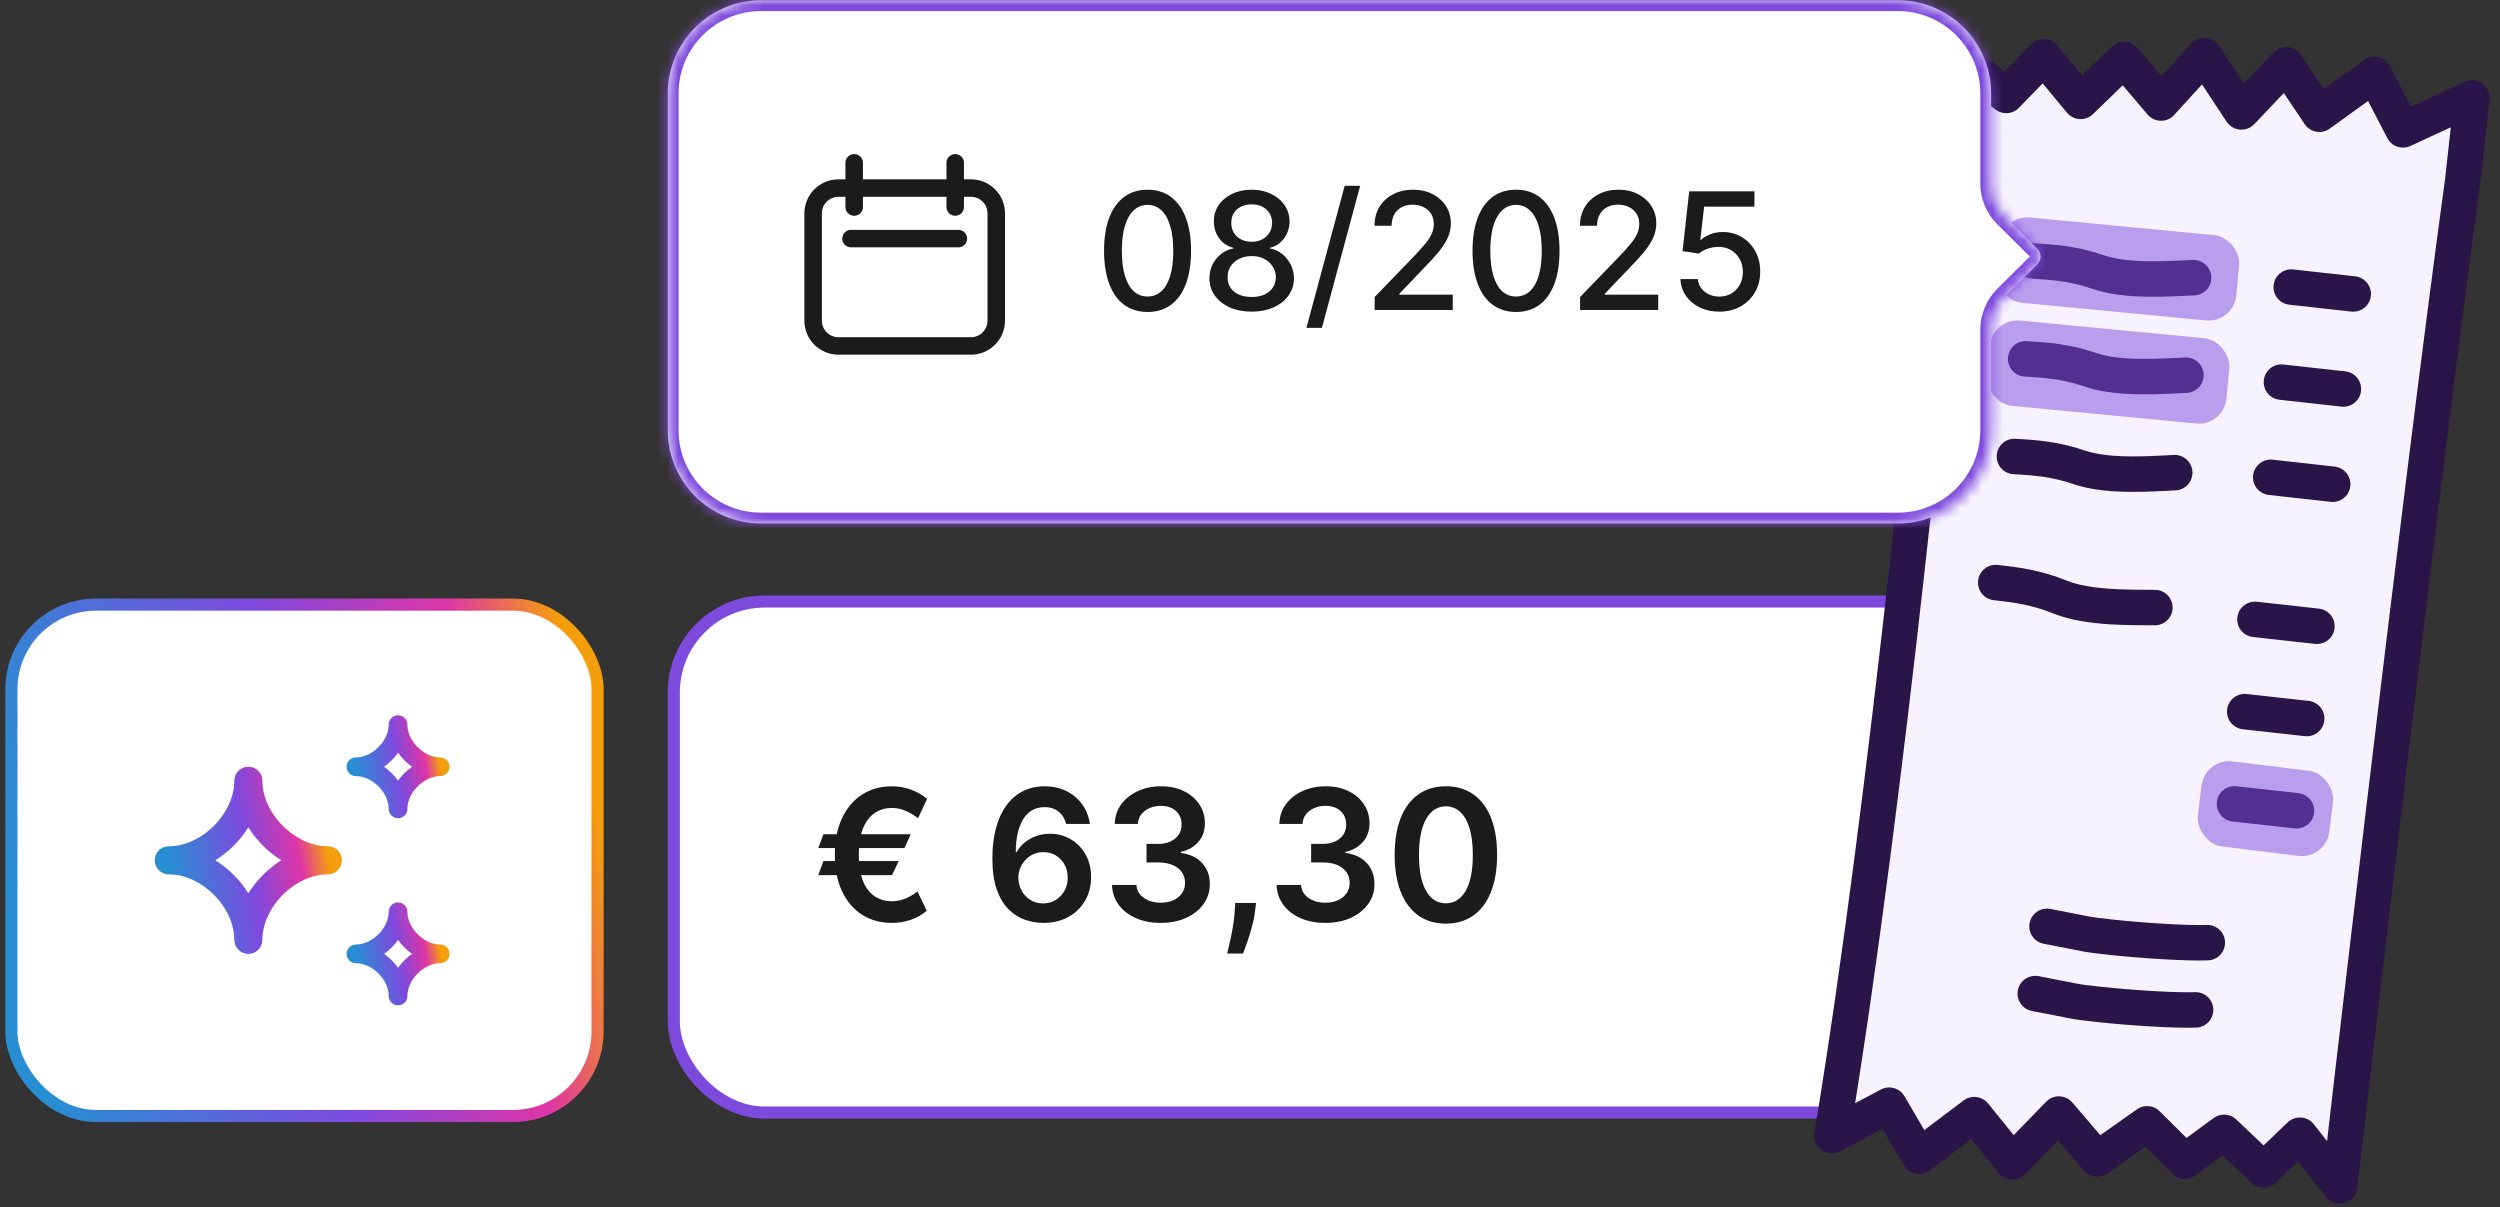 <svg width="234" height="113" viewBox="0 0 234 113" fill="none" xmlns="http://www.w3.org/2000/svg">
<rect x="0" y="0" width="234" height="113" fill="#333333" stroke="none"/>
<rect x="63.068" y="56.3" width="136.215" height="47.835" rx="8.51" fill="white"/>
<rect x="63.068" y="56.3" width="136.215" height="47.835" rx="8.51" stroke="#7E4ADE" stroke-width="1.135"/>
<path d="M85.244 78.088L84.654 79.382H76.59L77.07 78.088H85.244ZM84.12 80.598L83.494 81.911H76.59L77.07 80.598H84.12ZM86.775 74.776L85.925 76.587C85.73 76.433 85.509 76.283 85.262 76.137C85.015 75.992 84.742 75.87 84.442 75.773C84.142 75.676 83.814 75.627 83.457 75.627C82.854 75.627 82.321 75.787 81.859 76.107C81.397 76.423 81.035 76.905 80.771 77.553C80.512 78.198 80.382 79.014 80.382 80.002C80.382 80.991 80.512 81.807 80.771 82.451C81.035 83.096 81.397 83.574 81.859 83.886C82.321 84.198 82.854 84.354 83.457 84.354C83.814 84.354 84.142 84.307 84.442 84.214C84.742 84.121 85.011 84.003 85.25 83.861C85.493 83.719 85.702 83.578 85.876 83.436L86.739 85.247C86.305 85.624 85.805 85.907 85.238 86.098C84.675 86.288 84.081 86.383 83.457 86.383C82.42 86.383 81.501 86.13 80.698 85.624C79.9 85.113 79.274 84.382 78.82 83.43C78.367 82.474 78.14 81.331 78.14 80.002C78.14 78.669 78.367 77.525 78.82 76.569C79.274 75.613 79.9 74.879 80.698 74.369C81.501 73.855 82.42 73.597 83.457 73.597C84.106 73.597 84.707 73.701 85.262 73.907C85.821 74.11 86.326 74.399 86.775 74.776ZM97.64 86.383C97.044 86.379 96.463 86.276 95.895 86.073C95.328 85.867 94.818 85.532 94.364 85.071C93.91 84.605 93.55 83.987 93.282 83.217C93.015 82.443 92.883 81.485 92.887 80.343C92.887 79.277 93.001 78.327 93.228 77.493C93.454 76.658 93.781 75.953 94.206 75.378C94.631 74.798 95.144 74.357 95.743 74.053C96.347 73.749 97.022 73.597 97.767 73.597C98.549 73.597 99.242 73.751 99.846 74.059C100.453 74.367 100.943 74.788 101.316 75.323C101.689 75.854 101.92 76.453 102.009 77.122H99.791C99.677 76.644 99.444 76.263 99.092 75.979C98.744 75.692 98.302 75.548 97.767 75.548C96.904 75.548 96.24 75.923 95.774 76.672C95.312 77.422 95.079 78.451 95.075 79.759H95.16C95.359 79.403 95.616 79.097 95.932 78.842C96.248 78.587 96.604 78.39 97.001 78.252C97.403 78.11 97.826 78.04 98.272 78.04C99.001 78.04 99.655 78.214 100.234 78.562C100.818 78.911 101.28 79.391 101.62 80.002C101.96 80.61 102.128 81.307 102.124 82.093C102.128 82.911 101.942 83.647 101.565 84.299C101.189 84.947 100.664 85.458 99.991 85.83C99.319 86.203 98.535 86.387 97.64 86.383ZM97.627 84.56C98.069 84.56 98.464 84.453 98.812 84.238C99.161 84.023 99.436 83.734 99.639 83.369C99.841 83.004 99.941 82.595 99.937 82.141C99.941 81.696 99.844 81.293 99.645 80.932C99.451 80.572 99.181 80.286 98.837 80.075C98.492 79.865 98.099 79.759 97.658 79.759C97.33 79.759 97.024 79.822 96.74 79.948C96.457 80.073 96.209 80.248 95.999 80.47C95.788 80.689 95.622 80.944 95.5 81.236C95.383 81.524 95.322 81.832 95.318 82.16C95.322 82.593 95.424 82.992 95.622 83.357C95.82 83.722 96.094 84.013 96.442 84.232C96.791 84.451 97.186 84.56 97.627 84.56ZM108.645 86.383C107.77 86.383 106.992 86.233 106.311 85.934C105.635 85.634 105.1 85.216 104.707 84.682C104.314 84.147 104.106 83.529 104.081 82.828H106.366C106.386 83.165 106.498 83.458 106.7 83.709C106.903 83.957 107.172 84.149 107.509 84.287C107.845 84.424 108.222 84.493 108.639 84.493C109.085 84.493 109.48 84.416 109.824 84.262C110.168 84.104 110.438 83.886 110.632 83.606C110.827 83.326 110.922 83.004 110.918 82.64C110.922 82.263 110.825 81.931 110.626 81.643C110.428 81.356 110.14 81.131 109.763 80.969C109.391 80.807 108.941 80.726 108.414 80.726H107.314V78.987H108.414C108.848 78.987 109.226 78.913 109.551 78.763C109.879 78.613 110.136 78.402 110.322 78.131C110.509 77.855 110.6 77.537 110.596 77.177C110.6 76.824 110.521 76.518 110.359 76.259C110.201 75.996 109.976 75.791 109.684 75.645C109.397 75.499 109.058 75.426 108.669 75.426C108.289 75.426 107.936 75.495 107.612 75.633C107.288 75.771 107.027 75.967 106.828 76.222C106.63 76.474 106.524 76.773 106.512 77.122H104.343C104.359 76.425 104.559 75.813 104.944 75.287C105.333 74.756 105.852 74.343 106.5 74.047C107.148 73.747 107.875 73.597 108.682 73.597C109.512 73.597 110.233 73.753 110.845 74.065C111.461 74.373 111.937 74.788 112.273 75.311C112.609 75.834 112.777 76.411 112.777 77.043C112.782 77.744 112.575 78.331 112.158 78.805C111.744 79.279 111.201 79.589 110.529 79.735V79.832C111.404 79.954 112.075 80.278 112.54 80.805C113.01 81.327 113.243 81.977 113.239 82.755C113.239 83.452 113.041 84.076 112.644 84.627C112.251 85.174 111.708 85.603 111.015 85.915C110.326 86.227 109.536 86.383 108.645 86.383ZM117.565 84.512L117.486 85.18C117.429 85.691 117.328 86.209 117.182 86.736C117.04 87.266 116.89 87.755 116.732 88.2C116.574 88.646 116.446 88.996 116.349 89.252H114.866C114.923 89.004 115 88.668 115.097 88.243C115.199 87.817 115.296 87.339 115.389 86.809C115.482 86.278 115.545 85.739 115.577 85.192L115.62 84.512H117.565ZM124.053 86.383C123.178 86.383 122.4 86.233 121.72 85.934C121.043 85.634 120.508 85.216 120.115 84.682C119.723 84.147 119.514 83.529 119.49 82.828H121.775C121.795 83.165 121.906 83.458 122.109 83.709C122.311 83.957 122.581 84.149 122.917 84.287C123.253 84.424 123.63 84.493 124.047 84.493C124.493 84.493 124.888 84.416 125.232 84.262C125.577 84.104 125.846 83.886 126.041 83.606C126.235 83.326 126.33 83.004 126.326 82.64C126.33 82.263 126.233 81.931 126.035 81.643C125.836 81.356 125.548 81.131 125.172 80.969C124.799 80.807 124.349 80.726 123.822 80.726H122.723V78.987H123.822C124.256 78.987 124.635 78.913 124.959 78.763C125.287 78.613 125.544 78.402 125.731 78.131C125.917 77.855 126.008 77.537 126.004 77.177C126.008 76.824 125.929 76.518 125.767 76.259C125.609 75.996 125.384 75.791 125.093 75.645C124.805 75.499 124.467 75.426 124.078 75.426C123.697 75.426 123.344 75.495 123.02 75.633C122.696 75.771 122.435 75.967 122.236 76.222C122.038 76.474 121.933 76.773 121.92 77.122H119.751C119.767 76.425 119.968 75.813 120.352 75.287C120.741 74.756 121.26 74.343 121.908 74.047C122.556 73.747 123.284 73.597 124.09 73.597C124.92 73.597 125.642 73.753 126.253 74.065C126.869 74.373 127.345 74.788 127.681 75.311C128.018 75.834 128.186 76.411 128.186 77.043C128.19 77.744 127.983 78.331 127.566 78.805C127.153 79.279 126.61 79.589 125.937 79.735V79.832C126.812 79.954 127.483 80.278 127.949 80.805C128.419 81.327 128.652 81.977 128.648 82.755C128.648 83.452 128.449 84.076 128.052 84.627C127.659 85.174 127.116 85.603 126.423 85.915C125.735 86.227 124.945 86.383 124.053 86.383ZM135.334 86.45C134.333 86.45 133.474 86.197 132.757 85.691C132.044 85.18 131.495 84.445 131.11 83.484C130.73 82.52 130.539 81.36 130.539 80.002C130.543 78.645 130.736 77.491 131.116 76.538C131.501 75.582 132.05 74.853 132.763 74.351C133.48 73.848 134.337 73.597 135.334 73.597C136.331 73.597 137.187 73.848 137.904 74.351C138.622 74.853 139.171 75.582 139.551 76.538C139.936 77.495 140.129 78.649 140.129 80.002C140.129 81.364 139.936 82.526 139.551 83.491C139.171 84.451 138.622 85.184 137.904 85.691C137.191 86.197 136.335 86.45 135.334 86.45ZM135.334 84.548C136.112 84.548 136.726 84.165 137.175 83.4C137.629 82.63 137.856 81.497 137.856 80.002C137.856 79.014 137.753 78.183 137.546 77.511C137.339 76.838 137.048 76.332 136.671 75.992C136.294 75.647 135.848 75.475 135.334 75.475C134.56 75.475 133.948 75.86 133.499 76.63C133.049 77.395 132.822 78.52 132.818 80.002C132.814 80.995 132.913 81.83 133.116 82.506C133.322 83.183 133.614 83.693 133.991 84.038C134.368 84.378 134.815 84.548 135.334 84.548Z" fill="#1B1B1B"/>
<path d="M176.827 103.446L171.463 106.298C176.848 73.917 181.309 26.105 181.533 24.086L183.578 5.639L187.784 8.934L191.291 5.319L194.748 9.489L198.808 5.561L202.275 9.643L206.316 5.21L209.799 10.477L213.987 6.06L217.097 10.694L222.242 6.976L224.922 12.154L231.37 9.171L230.509 16.936C226.187 48.467 219.139 109.736 219 110.995L215.269 106.257L211.877 109.505L208.177 105.989L204.498 108.687L200.974 105.19L196.312 108.48L192.711 104.274L188.37 108.748L184.792 104.329L179.627 108.222L176.827 103.446Z" fill="#F6F3FE" stroke="#291547" stroke-width="3.32" stroke-linejoin="round"/>
<path d="M190.317 24.429C192.402 24.55 194.165 24.703 196.398 25.471C199.189 26.431 203.418 26.056 205.319 25.99" stroke="#291547" stroke-width="3.32" stroke-linecap="round"/>
<rect opacity="0.5" x="187.422" y="20.106" width="22.512" height="8.024" rx="2.594" transform="rotate(5.48 187.422 20.106)" fill="#7E4ADE"/>
<path d="M214.461 26.87C215.952 27.036 218.363 27.303 220.262 27.514" stroke="#291547" stroke-width="3.32" stroke-linecap="round"/>
<path d="M189.598 33.589C191.683 33.706 193.446 33.854 195.681 34.618C198.474 35.572 202.702 35.187 204.602 35.117" stroke="#291547" stroke-width="3.32" stroke-linecap="round"/>
<path d="M213.541 35.767C215.032 35.932 217.443 36.199 219.343 36.41" stroke="#291547" stroke-width="3.32" stroke-linecap="round"/>
<path d="M188.547 42.725C190.632 42.84 192.396 42.987 194.631 43.749C197.425 44.701 201.652 44.314 203.553 44.242" stroke="#291547" stroke-width="3.32" stroke-linecap="round"/>
<path d="M186.798 54.526C188.874 54.756 190.626 55 192.816 55.884C195.553 56.989 199.796 56.835 201.697 56.869" stroke="#291547" stroke-width="3.32" stroke-linecap="round"/>
<path d="M191.601 86.705C195.5 87.446 195 87.446 197.684 87.734C200.619 88.048 204.705 88.303 206.605 88.233" stroke="#291547" stroke-width="3.32" stroke-linecap="round"/>
<path d="M190.5 92.997C194.399 93.738 193.899 93.738 196.583 94.025C199.518 94.34 203.604 94.595 205.505 94.525" stroke="#291547" stroke-width="3.32" stroke-linecap="round"/>
<path d="M212.538 44.678C214.029 44.844 216.44 45.111 218.34 45.322" stroke="#291547" stroke-width="3.32" stroke-linecap="round"/>
<path d="M211.063 57.974C212.555 58.139 214.965 58.407 216.865 58.617" stroke="#291547" stroke-width="3.32" stroke-linecap="round"/>
<path d="M210.106 66.609C211.598 66.775 214.008 67.042 215.908 67.253" stroke="#291547" stroke-width="3.32" stroke-linecap="round"/>
<path d="M209.148 75.245C210.64 75.41 213.05 75.678 214.95 75.888" stroke="#291547" stroke-width="3.32" stroke-linecap="round"/>
<rect opacity="0.5" x="186.503" y="29.755" width="22.512" height="8.024" rx="2.594" transform="rotate(5.48 186.503 29.755)" fill="#7E4ADE"/>
<rect opacity="0.5" x="206.388" y="70.946" width="12.395" height="8.024" rx="2.594" transform="rotate(7.058 206.388 70.946)" fill="#7E4ADE"/>
<rect x="1.067" y="56.593" width="54.865" height="47.865" rx="7.926" fill="white"/>
<rect x="1.067" y="56.593" width="54.865" height="47.865" rx="7.926" stroke="url(#paint0_linear_5377_44995)" stroke-width="1.135"/>
<path d="M37.257 67.827C37.257 69.836 35.325 71.768 33.316 71.768C35.325 71.768 37.257 73.7 37.257 75.709C37.257 73.7 39.189 71.768 41.198 71.768C39.189 71.768 37.257 69.836 37.257 67.827Z" stroke="url(#paint1_linear_5377_44995)" stroke-width="1.751" stroke-linecap="round" stroke-linejoin="round"/>
<path d="M37.257 85.342C37.257 87.351 35.325 89.282 33.316 89.282C35.325 89.282 37.257 91.214 37.257 93.223C37.257 91.214 39.189 89.282 41.198 89.282C39.189 89.282 37.257 87.351 37.257 85.342Z" stroke="url(#paint2_linear_5377_44995)" stroke-width="1.751" stroke-linecap="round" stroke-linejoin="round"/>
<path d="M23.245 73.081C23.245 76.876 19.597 80.525 15.802 80.525C19.597 80.525 23.245 84.174 23.245 87.969C23.245 84.174 26.894 80.525 30.689 80.525C26.894 80.525 23.245 76.876 23.245 73.081Z" stroke="url(#paint3_linear_5377_44995)" stroke-width="2.627" stroke-linecap="round" stroke-linejoin="round"/>
<mask id="path-23-inside-1_5377_44995" fill="white">
<path d="M62.501 8.754C62.501 3.933 66.409 0.025 71.23 0.025H144.112H148.884H153.657H177.641C182.461 0.025 186.369 3.933 186.369 8.754V17.174C186.369 18.337 186.834 19.452 187.659 20.272L190.703 23.293C191.102 23.689 191.102 24.334 190.703 24.731L187.659 27.752C186.834 28.572 186.369 29.686 186.369 30.849V40.268C186.369 45.089 182.461 48.997 177.641 48.997H167.279H163.938H160.12H71.23C66.409 48.997 62.501 45.089 62.501 40.268V30.483L62.501 24.511L62.501 18.539V8.754Z"/>
</mask>
<path d="M62.501 8.754C62.501 3.933 66.409 0.025 71.23 0.025H144.112H148.884H153.657H177.641C182.461 0.025 186.369 3.933 186.369 8.754V17.174C186.369 18.337 186.834 19.452 187.659 20.272L190.703 23.293C191.102 23.689 191.102 24.334 190.703 24.731L187.659 27.752C186.834 28.572 186.369 29.686 186.369 30.849V40.268C186.369 45.089 182.461 48.997 177.641 48.997H167.279H163.938H160.12H71.23C66.409 48.997 62.501 45.089 62.501 40.268V30.483L62.501 24.511L62.501 18.539V8.754Z" fill="white"/>
<path d="M62.501 18.539H61.488V18.539L62.501 18.539ZM62.501 24.511L63.514 24.511V24.511L62.501 24.511ZM62.501 30.483L61.488 30.483V30.483H62.501ZM187.659 27.752L188.373 28.471L187.659 27.752ZM187.659 20.272L186.946 20.99L187.659 20.272ZM190.703 23.293L191.416 22.574L190.703 23.293ZM190.703 24.731L189.989 24.012L190.703 24.731ZM160.12 48.997V47.984H71.23V48.997V50.01H160.12V48.997ZM163.938 48.997V47.984H160.12V48.997V50.01H163.938V48.997ZM177.641 48.997V47.984H167.279V48.997V50.01H177.641V48.997ZM167.279 48.997V47.984H163.938V48.997V50.01H167.279V48.997ZM71.23 0.025V1.038H144.112V0.025V-0.988H71.23V0.025ZM144.112 0.025V1.038H148.884V0.025V-0.988H144.112V0.025ZM148.884 0.025V1.038H153.657V0.025V-0.988H148.884V0.025ZM153.657 0.025V1.038H177.641V0.025V-0.988H153.657V0.025ZM62.501 18.539H63.514V8.754H62.501H61.488V18.539H62.501ZM62.501 24.511L63.514 24.511L63.514 18.539L62.501 18.539L61.488 18.539L61.488 24.511L62.501 24.511ZM62.501 40.268H63.514V30.483H62.501H61.488V40.268H62.501ZM62.501 30.483L63.514 30.483L63.514 24.511L62.501 24.511L61.488 24.511L61.488 30.483L62.501 30.483ZM186.369 8.754H185.357V17.174H186.369H187.382V8.754H186.369ZM187.659 20.272L186.946 20.99L189.989 24.012L190.703 23.293L191.416 22.574L188.373 19.553L187.659 20.272ZM190.703 24.731L189.989 24.012L186.946 27.033L187.659 27.752L188.373 28.471L191.416 25.449L190.703 24.731ZM186.369 30.849H185.357V40.268H186.369H187.382V30.849H186.369ZM187.659 27.752L186.946 27.033C185.929 28.043 185.357 29.417 185.357 30.849H186.369H187.382C187.382 29.956 187.739 29.1 188.373 28.471L187.659 27.752ZM177.641 48.997V50.01C183.021 50.01 187.382 45.648 187.382 40.268H186.369H185.357C185.357 44.53 181.902 47.984 177.641 47.984V48.997ZM186.369 17.174H185.357C185.357 18.607 185.929 19.981 186.946 20.99L187.659 20.272L188.373 19.553C187.739 18.924 187.382 18.067 187.382 17.174H186.369ZM190.703 23.293L189.989 24.012V24.012L190.703 24.731L191.416 25.449C192.214 24.657 192.214 23.366 191.416 22.574L190.703 23.293ZM71.23 48.997V47.984C66.968 47.984 63.514 44.53 63.514 40.268H62.501H61.488C61.488 45.648 65.85 50.01 71.23 50.01V48.997ZM177.641 0.025V1.038C181.902 1.038 185.357 4.492 185.357 8.754H186.369H187.382C187.382 3.374 183.021 -0.988 177.641 -0.988V0.025ZM71.23 0.025V-0.988C65.85 -0.988 61.488 3.374 61.488 8.754H62.501H63.514C63.514 4.492 66.968 1.038 71.23 1.038V0.025Z" fill="#7E4ADE" mask="url(#path-23-inside-1_5377_44995)"/>
<path d="M79.951 15.24V19.377M89.407 15.24V19.377M79.656 22.332H89.703M78.474 32.38H90.885C92.191 32.38 93.249 31.321 93.249 30.015V19.968C93.249 18.662 92.191 17.604 90.885 17.604H78.474C77.168 17.604 76.109 18.662 76.109 19.968V30.015C76.109 31.321 77.168 32.38 78.474 32.38Z" stroke="#1B1B1B" stroke-width="1.637" stroke-linecap="round" stroke-linejoin="round"/>
<path d="M107.414 29.202C106.557 29.198 105.824 28.973 105.217 28.524C104.609 28.076 104.145 27.423 103.823 26.566C103.501 25.709 103.34 24.676 103.34 23.468C103.34 22.264 103.501 21.235 103.823 20.382C104.148 19.529 104.615 18.878 105.222 18.429C105.833 17.981 106.564 17.756 107.414 17.756C108.264 17.756 108.992 17.983 109.6 18.434C110.207 18.883 110.672 19.534 110.994 20.387C111.319 21.237 111.482 22.264 111.482 23.468C111.482 24.68 111.321 25.714 110.999 26.571C110.678 27.425 110.213 28.078 109.605 28.529C108.998 28.978 108.267 29.202 107.414 29.202ZM107.414 27.754C108.166 27.754 108.754 27.387 109.177 26.653C109.604 25.919 109.817 24.857 109.817 23.468C109.817 22.546 109.719 21.767 109.524 21.131C109.332 20.49 109.056 20.006 108.694 19.677C108.336 19.344 107.909 19.178 107.414 19.178C106.665 19.178 106.078 19.547 105.651 20.284C105.224 21.022 105.009 22.083 105.005 23.468C105.005 24.394 105.101 25.177 105.293 25.817C105.488 26.454 105.765 26.936 106.123 27.266C106.481 27.591 106.911 27.754 107.414 27.754ZM117.16 29.17C116.383 29.17 115.696 29.036 115.099 28.768C114.506 28.501 114.041 28.132 113.705 27.662C113.369 27.192 113.202 26.656 113.206 26.056C113.202 25.586 113.298 25.154 113.493 24.759C113.692 24.362 113.962 24.031 114.302 23.767C114.642 23.499 115.021 23.329 115.441 23.257V23.192C114.887 23.058 114.444 22.762 114.112 22.302C113.779 21.843 113.614 21.315 113.618 20.718C113.614 20.151 113.765 19.644 114.068 19.199C114.376 18.751 114.797 18.398 115.332 18.142C115.867 17.885 116.477 17.756 117.16 17.756C117.837 17.756 118.44 17.887 118.972 18.147C119.507 18.404 119.929 18.756 120.236 19.205C120.543 19.65 120.699 20.154 120.702 20.718C120.699 21.315 120.529 21.843 120.193 22.302C119.856 22.762 119.419 23.058 118.88 23.192V23.257C119.296 23.329 119.67 23.499 120.003 23.767C120.339 24.031 120.607 24.362 120.806 24.759C121.008 25.154 121.111 25.586 121.115 26.056C121.111 26.656 120.941 27.192 120.605 27.662C120.269 28.132 119.802 28.501 119.205 28.768C118.612 29.036 117.931 29.17 117.16 29.17ZM117.16 27.797C117.62 27.797 118.017 27.721 118.354 27.569C118.69 27.414 118.95 27.199 119.135 26.924C119.319 26.645 119.413 26.32 119.417 25.947C119.413 25.561 119.312 25.219 119.113 24.922C118.918 24.626 118.652 24.392 118.316 24.222C117.979 24.052 117.594 23.968 117.16 23.968C116.723 23.968 116.334 24.052 115.994 24.222C115.654 24.392 115.386 24.626 115.191 24.922C114.996 25.219 114.9 25.561 114.904 25.947C114.9 26.32 114.989 26.645 115.169 26.924C115.354 27.199 115.616 27.414 115.956 27.569C116.296 27.721 116.697 27.797 117.16 27.797ZM117.16 22.628C117.529 22.628 117.856 22.553 118.142 22.405C118.428 22.257 118.652 22.051 118.815 21.787C118.981 21.523 119.066 21.214 119.07 20.859C119.066 20.512 118.983 20.208 118.82 19.948C118.661 19.688 118.439 19.487 118.153 19.346C117.867 19.201 117.536 19.129 117.16 19.129C116.777 19.129 116.441 19.201 116.151 19.346C115.866 19.487 115.643 19.688 115.484 19.948C115.325 20.208 115.247 20.512 115.251 20.859C115.247 21.214 115.327 21.523 115.49 21.787C115.652 22.051 115.876 22.257 116.162 22.405C116.451 22.553 116.784 22.628 117.16 22.628ZM127.311 17.388L123.731 30.688H122.282L125.863 17.388H127.311ZM128.667 29.018V27.803L132.426 23.908C132.828 23.485 133.158 23.114 133.419 22.796C133.683 22.474 133.88 22.168 134.01 21.879C134.14 21.59 134.205 21.282 134.205 20.957C134.205 20.588 134.119 20.27 133.945 20.002C133.771 19.731 133.535 19.523 133.234 19.378C132.934 19.23 132.596 19.156 132.22 19.156C131.822 19.156 131.475 19.237 131.179 19.4C130.882 19.563 130.654 19.792 130.495 20.089C130.336 20.386 130.256 20.733 130.256 21.131H128.656C128.656 20.454 128.812 19.863 129.123 19.357C129.434 18.85 129.86 18.458 130.403 18.18C130.945 17.898 131.562 17.756 132.253 17.756C132.951 17.756 133.565 17.896 134.097 18.174C134.632 18.449 135.05 18.825 135.35 19.302C135.65 19.776 135.8 20.311 135.8 20.908C135.8 21.32 135.722 21.724 135.567 22.118C135.415 22.512 135.149 22.951 134.77 23.436C134.39 23.917 133.862 24.501 133.186 25.188L130.978 27.499V27.58H135.979V29.018H128.667ZM141.903 29.202C141.046 29.198 140.313 28.973 139.706 28.524C139.098 28.076 138.634 27.423 138.312 26.566C137.99 25.709 137.829 24.676 137.829 23.468C137.829 22.264 137.99 21.235 138.312 20.382C138.637 19.529 139.104 18.878 139.711 18.429C140.322 17.981 141.053 17.756 141.903 17.756C142.753 17.756 143.481 17.983 144.089 18.434C144.696 18.883 145.161 19.534 145.483 20.387C145.808 21.237 145.971 22.264 145.971 23.468C145.971 24.68 145.81 25.714 145.488 26.571C145.166 27.425 144.702 28.078 144.094 28.529C143.487 28.978 142.756 29.202 141.903 29.202ZM141.903 27.754C142.655 27.754 143.243 27.387 143.666 26.653C144.092 25.919 144.306 24.857 144.306 23.468C144.306 22.546 144.208 21.767 144.013 21.131C143.821 20.49 143.545 20.006 143.183 19.677C142.825 19.344 142.398 19.178 141.903 19.178C141.154 19.178 140.567 19.547 140.14 20.284C139.713 21.022 139.498 22.083 139.494 23.468C139.494 24.394 139.59 25.177 139.782 25.817C139.977 26.454 140.254 26.936 140.612 27.266C140.97 27.591 141.4 27.754 141.903 27.754ZM147.895 29.018V27.803L151.655 23.908C152.056 23.485 152.387 23.114 152.647 22.796C152.911 22.474 153.108 22.168 153.239 21.879C153.369 21.59 153.434 21.282 153.434 20.957C153.434 20.588 153.347 20.27 153.174 20.002C153 19.731 152.763 19.523 152.463 19.378C152.163 19.23 151.825 19.156 151.449 19.156C151.051 19.156 150.704 19.237 150.407 19.4C150.11 19.563 149.883 19.792 149.724 20.089C149.564 20.386 149.485 20.733 149.485 21.131H147.885C147.885 20.454 148.04 19.863 148.351 19.357C148.662 18.85 149.089 18.458 149.631 18.18C150.174 17.898 150.79 17.756 151.481 17.756C152.179 17.756 152.794 17.896 153.325 18.174C153.861 18.449 154.278 18.825 154.578 19.302C154.879 19.776 155.029 20.311 155.029 20.908C155.029 21.32 154.951 21.724 154.795 22.118C154.644 22.512 154.378 22.951 153.998 23.436C153.618 23.917 153.09 24.501 152.414 25.188L150.206 27.499V27.58H155.208V29.018H147.895ZM160.931 29.17C160.251 29.17 159.639 29.039 159.097 28.779C158.558 28.515 158.128 28.153 157.806 27.694C157.484 27.235 157.312 26.71 157.291 26.121H158.918C158.958 26.598 159.169 26.991 159.553 27.298C159.936 27.605 160.395 27.759 160.931 27.759C161.357 27.759 161.735 27.662 162.064 27.466C162.397 27.267 162.657 26.994 162.845 26.647C163.037 26.3 163.133 25.904 163.133 25.459C163.133 25.007 163.035 24.604 162.84 24.25C162.645 23.895 162.375 23.617 162.032 23.414C161.692 23.212 161.301 23.109 160.86 23.105C160.524 23.105 160.186 23.163 159.846 23.279C159.506 23.394 159.231 23.546 159.021 23.734L157.486 23.506L158.11 17.908H164.218V19.346H159.504L159.151 22.454H159.216C159.433 22.244 159.721 22.069 160.079 21.928C160.441 21.787 160.827 21.716 161.24 21.716C161.916 21.716 162.518 21.877 163.046 22.199C163.578 22.521 163.995 22.96 164.299 23.517C164.607 24.071 164.758 24.707 164.755 25.427C164.758 26.146 164.596 26.788 164.267 27.352C163.941 27.916 163.489 28.361 162.91 28.687C162.335 29.009 161.675 29.17 160.931 29.17Z" fill="#1B1B1B"/>
<defs>
<linearGradient id="paint0_linear_5377_44995" x1="0.925" y1="84.779" x2="55.57" y2="73.768" gradientUnits="userSpaceOnUse">
<stop stop-color="#278ED3"/>
<stop offset="0.5" stop-color="#7E4ADE"/>
<stop offset="0.82" stop-color="#DE35A6"/>
<stop offset="1" stop-color="#F59E0B"/>
</linearGradient>
<linearGradient id="paint1_linear_5377_44995" x1="33.376" y1="72.452" x2="41.138" y2="71.084" gradientUnits="userSpaceOnUse">
<stop stop-color="#278ED3"/>
<stop offset="0.5" stop-color="#7E4ADE"/>
<stop offset="0.82" stop-color="#DE35A6"/>
<stop offset="1" stop-color="#F59E0B"/>
</linearGradient>
<linearGradient id="paint2_linear_5377_44995" x1="33.376" y1="89.967" x2="41.138" y2="88.598" gradientUnits="userSpaceOnUse">
<stop stop-color="#278ED3"/>
<stop offset="0.5" stop-color="#7E4ADE"/>
<stop offset="0.82" stop-color="#DE35A6"/>
<stop offset="1" stop-color="#F59E0B"/>
</linearGradient>
<linearGradient id="paint3_linear_5377_44995" x1="15.915" y1="81.818" x2="30.576" y2="79.233" gradientUnits="userSpaceOnUse">
<stop stop-color="#278ED3"/>
<stop offset="0.5" stop-color="#7E4ADE"/>
<stop offset="0.82" stop-color="#DE35A6"/>
<stop offset="1" stop-color="#F59E0B"/>
</linearGradient>
</defs>
</svg>
